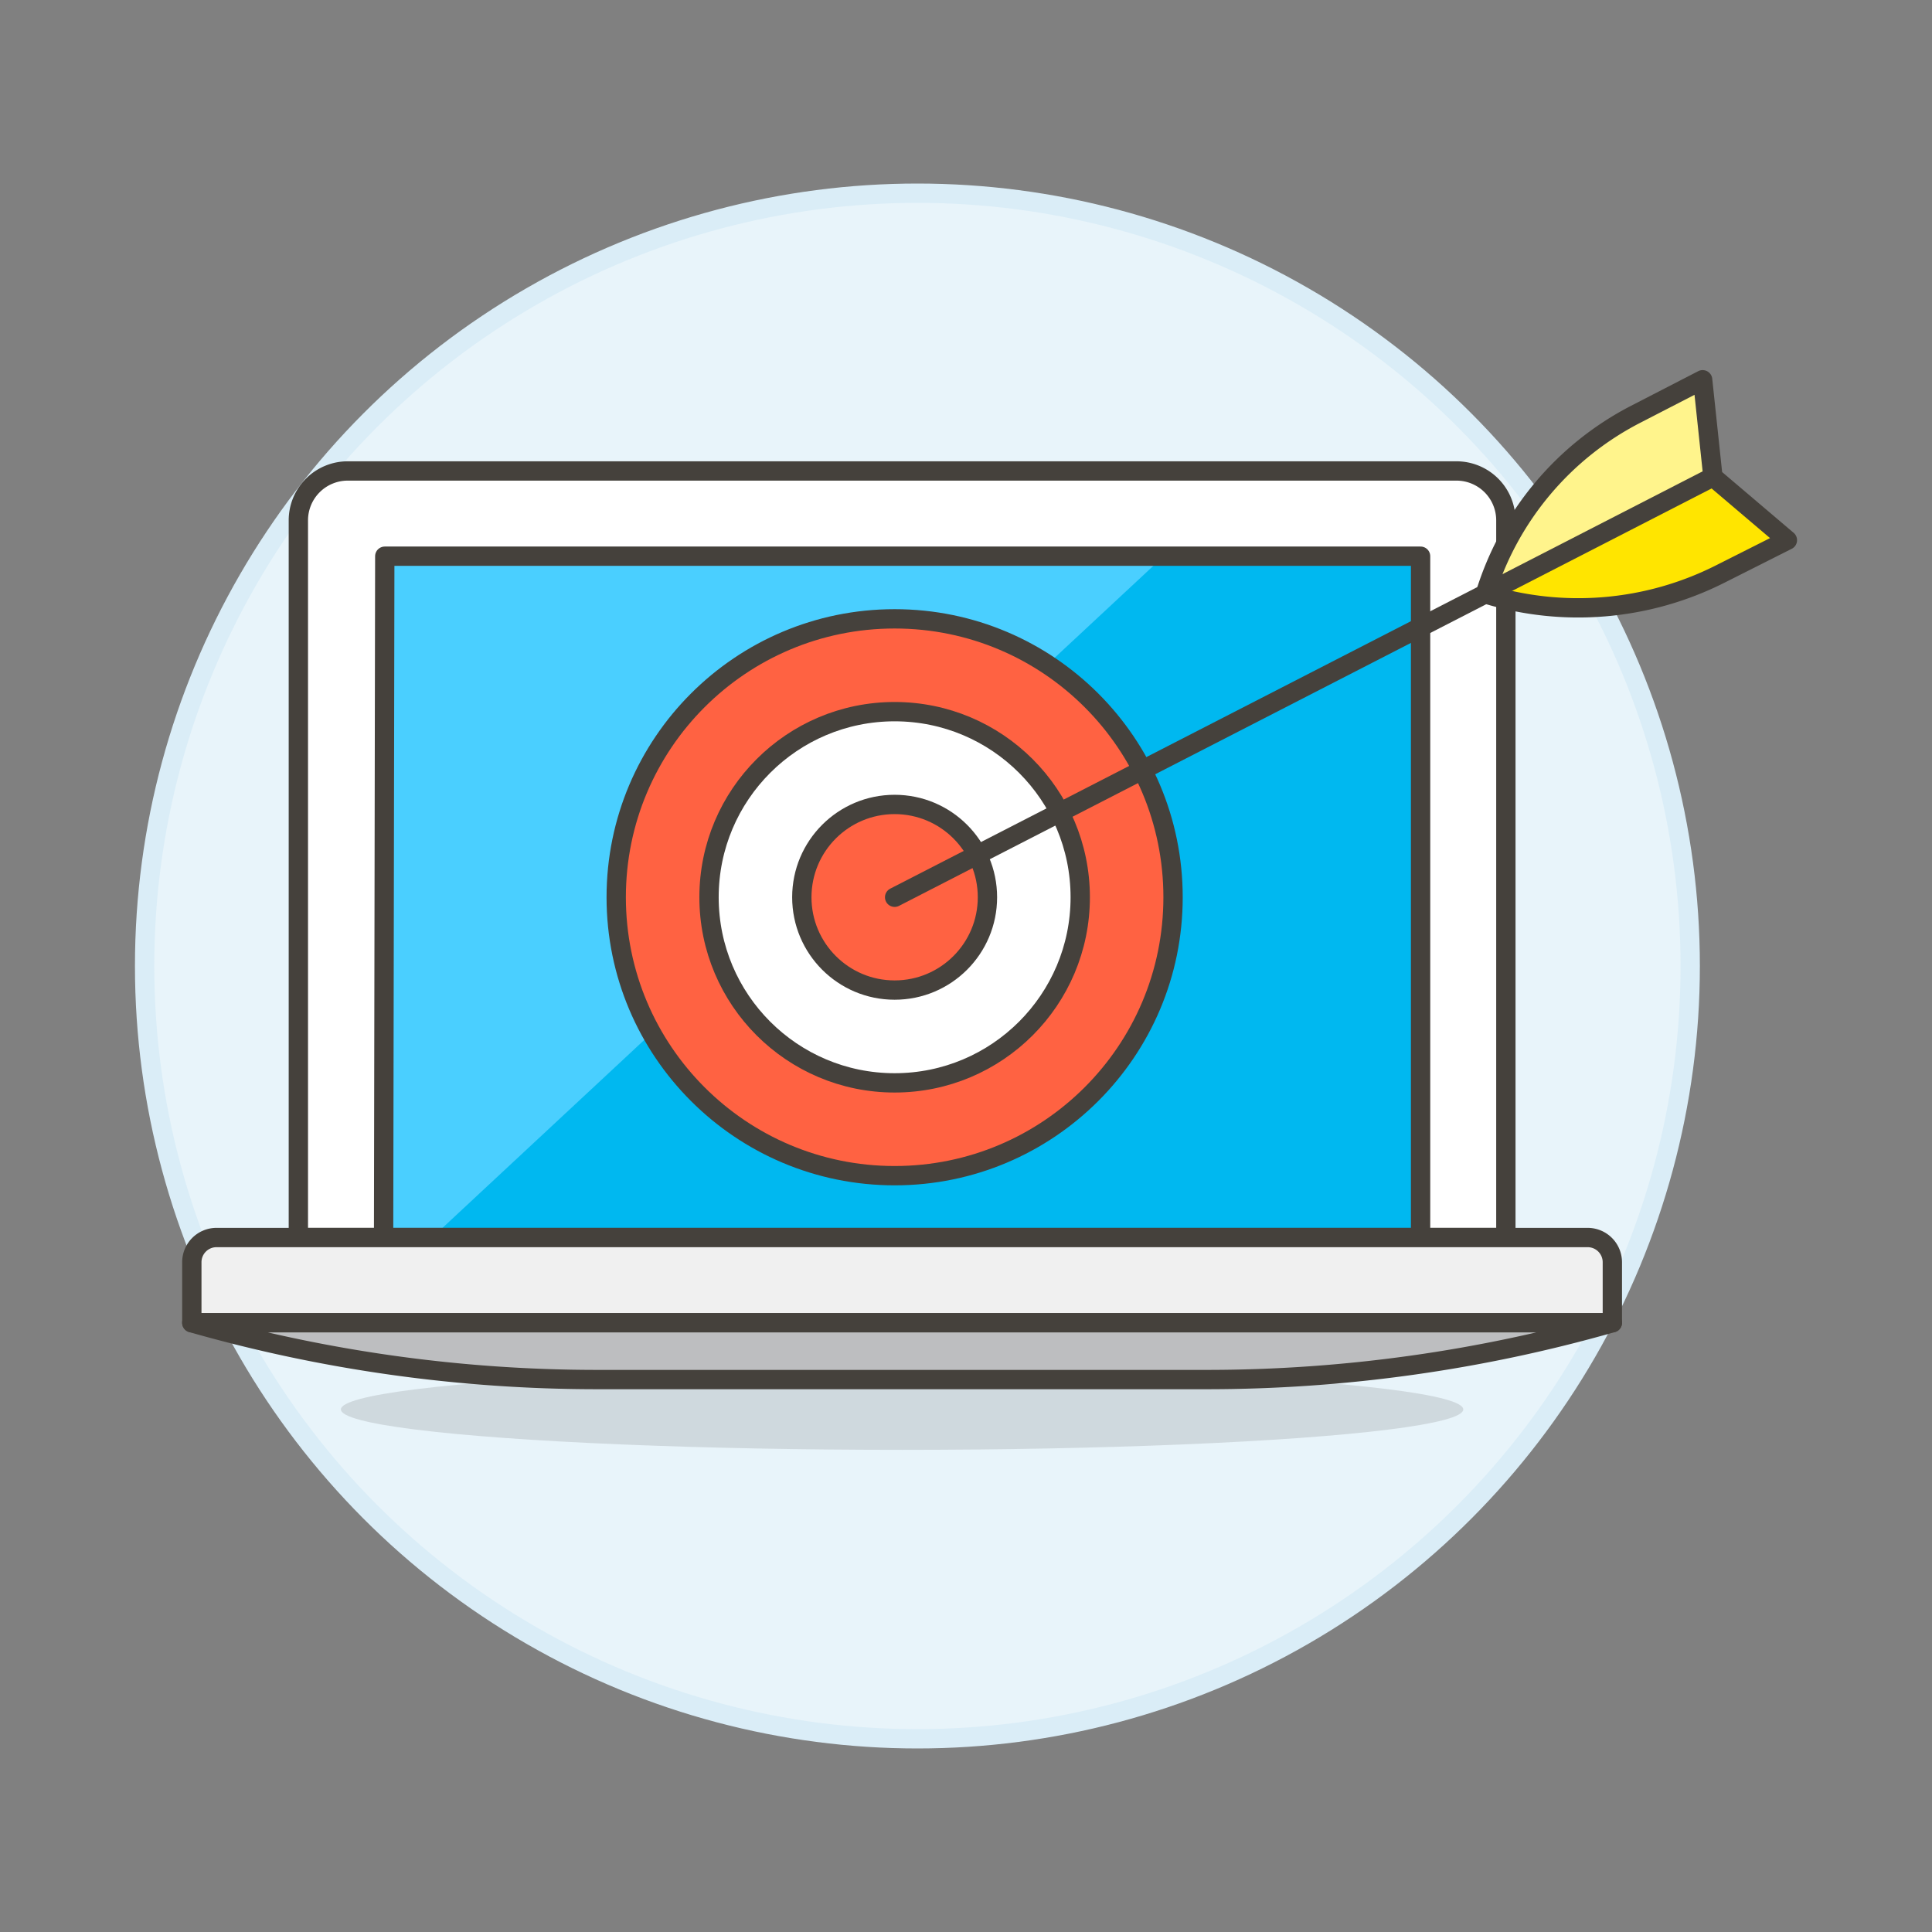 <svg xmlns="http://www.w3.org/2000/svg" viewBox="0 0 100 100"><rect x="0" y="0" width="100" height="100" fill="#808080" stroke="none"/><g class="nc-icon-wrapper"><defs/><circle class="a" cx="47.485" cy="50" r="40" fill="#e8f4fa" stroke="#daedf7" stroke-miterlimit="10"/><ellipse class="b" cx="46.692" cy="72.952" rx="29.047" ry="2.092" fill="#45413c" opacity="0.15"/><path class="c" d="M75.383 24.377H18a2.557 2.557 0 0 0-2.557 2.558v37.119h62.5V26.935a2.557 2.557 0 0 0-2.56-2.558z" fill="#fff" stroke="#45413c" stroke-linecap="round" stroke-linejoin="round"/><path class="d" d="M73.529 28.789H19.916l-.061 35.265h53.674V28.789z" style="" fill="#00b8f0"/><path class="e" d="M60.233 28.789L22.367 64.054h-2.512l.061-35.265h40.317z" style="" fill="#4acfff"/><path class="f" d="M73.529 28.789H19.916l-.061 35.265h53.674V28.789z" stroke="#45413c" stroke-linecap="round" stroke-linejoin="round" fill="none"/><path class="g" d="M83.455 68.465H9.929v-3.132a1.278 1.278 0 0 1 1.278-1.279h70.969a1.279 1.279 0 0 1 1.279 1.279z" stroke="#45413c" stroke-linecap="round" stroke-linejoin="round" fill="#f0f0f0"/><path class="h" d="M83.455 68.466a76.444 76.444 0 0 1-21 2.94H30.927a76.437 76.437 0 0 1-21-2.94h73.528z" stroke="#45413c" stroke-linecap="round" stroke-linejoin="round" fill="#bdbec0"/><g><circle class="i" cx="46.306" cy="46.442" r="14.411" stroke="#45413c" stroke-linecap="round" stroke-linejoin="round" fill="#ff6242"/><circle class="c" cx="46.306" cy="46.442" r="9.607" fill="#fff" stroke="#45413c" stroke-linecap="round" stroke-linejoin="round"/><circle class="i" cx="46.306" cy="46.442" r="4.804" stroke="#45413c" stroke-linecap="round" stroke-linejoin="round" fill="#ff6242"/><path class="j" d="M84.66 21.444a15.644 15.644 0 0 0-7.78 9.293 16.313 16.313 0 0 0 12.15-1.021l3.485-1.757-3.854-3.274-.533-5.028z" style="" fill="#ffe500"/><path class="k" d="M88.661 24.685l-.533-5.028-3.468 1.787a15.644 15.644 0 0 0-7.78 9.293z" style="" fill="#fff48c"/><path class="f" d="M84.66 21.444a15.644 15.644 0 0 0-7.78 9.293 16.313 16.313 0 0 0 12.15-1.021l3.485-1.757-3.854-3.274-.533-5.028z" stroke="#45413c" stroke-linecap="round" stroke-linejoin="round" fill="none"/><path class="f" d="M88.661 24.685L46.306 46.442" stroke="#45413c" stroke-linecap="round" stroke-linejoin="round" fill="none"/></g></g></svg>
